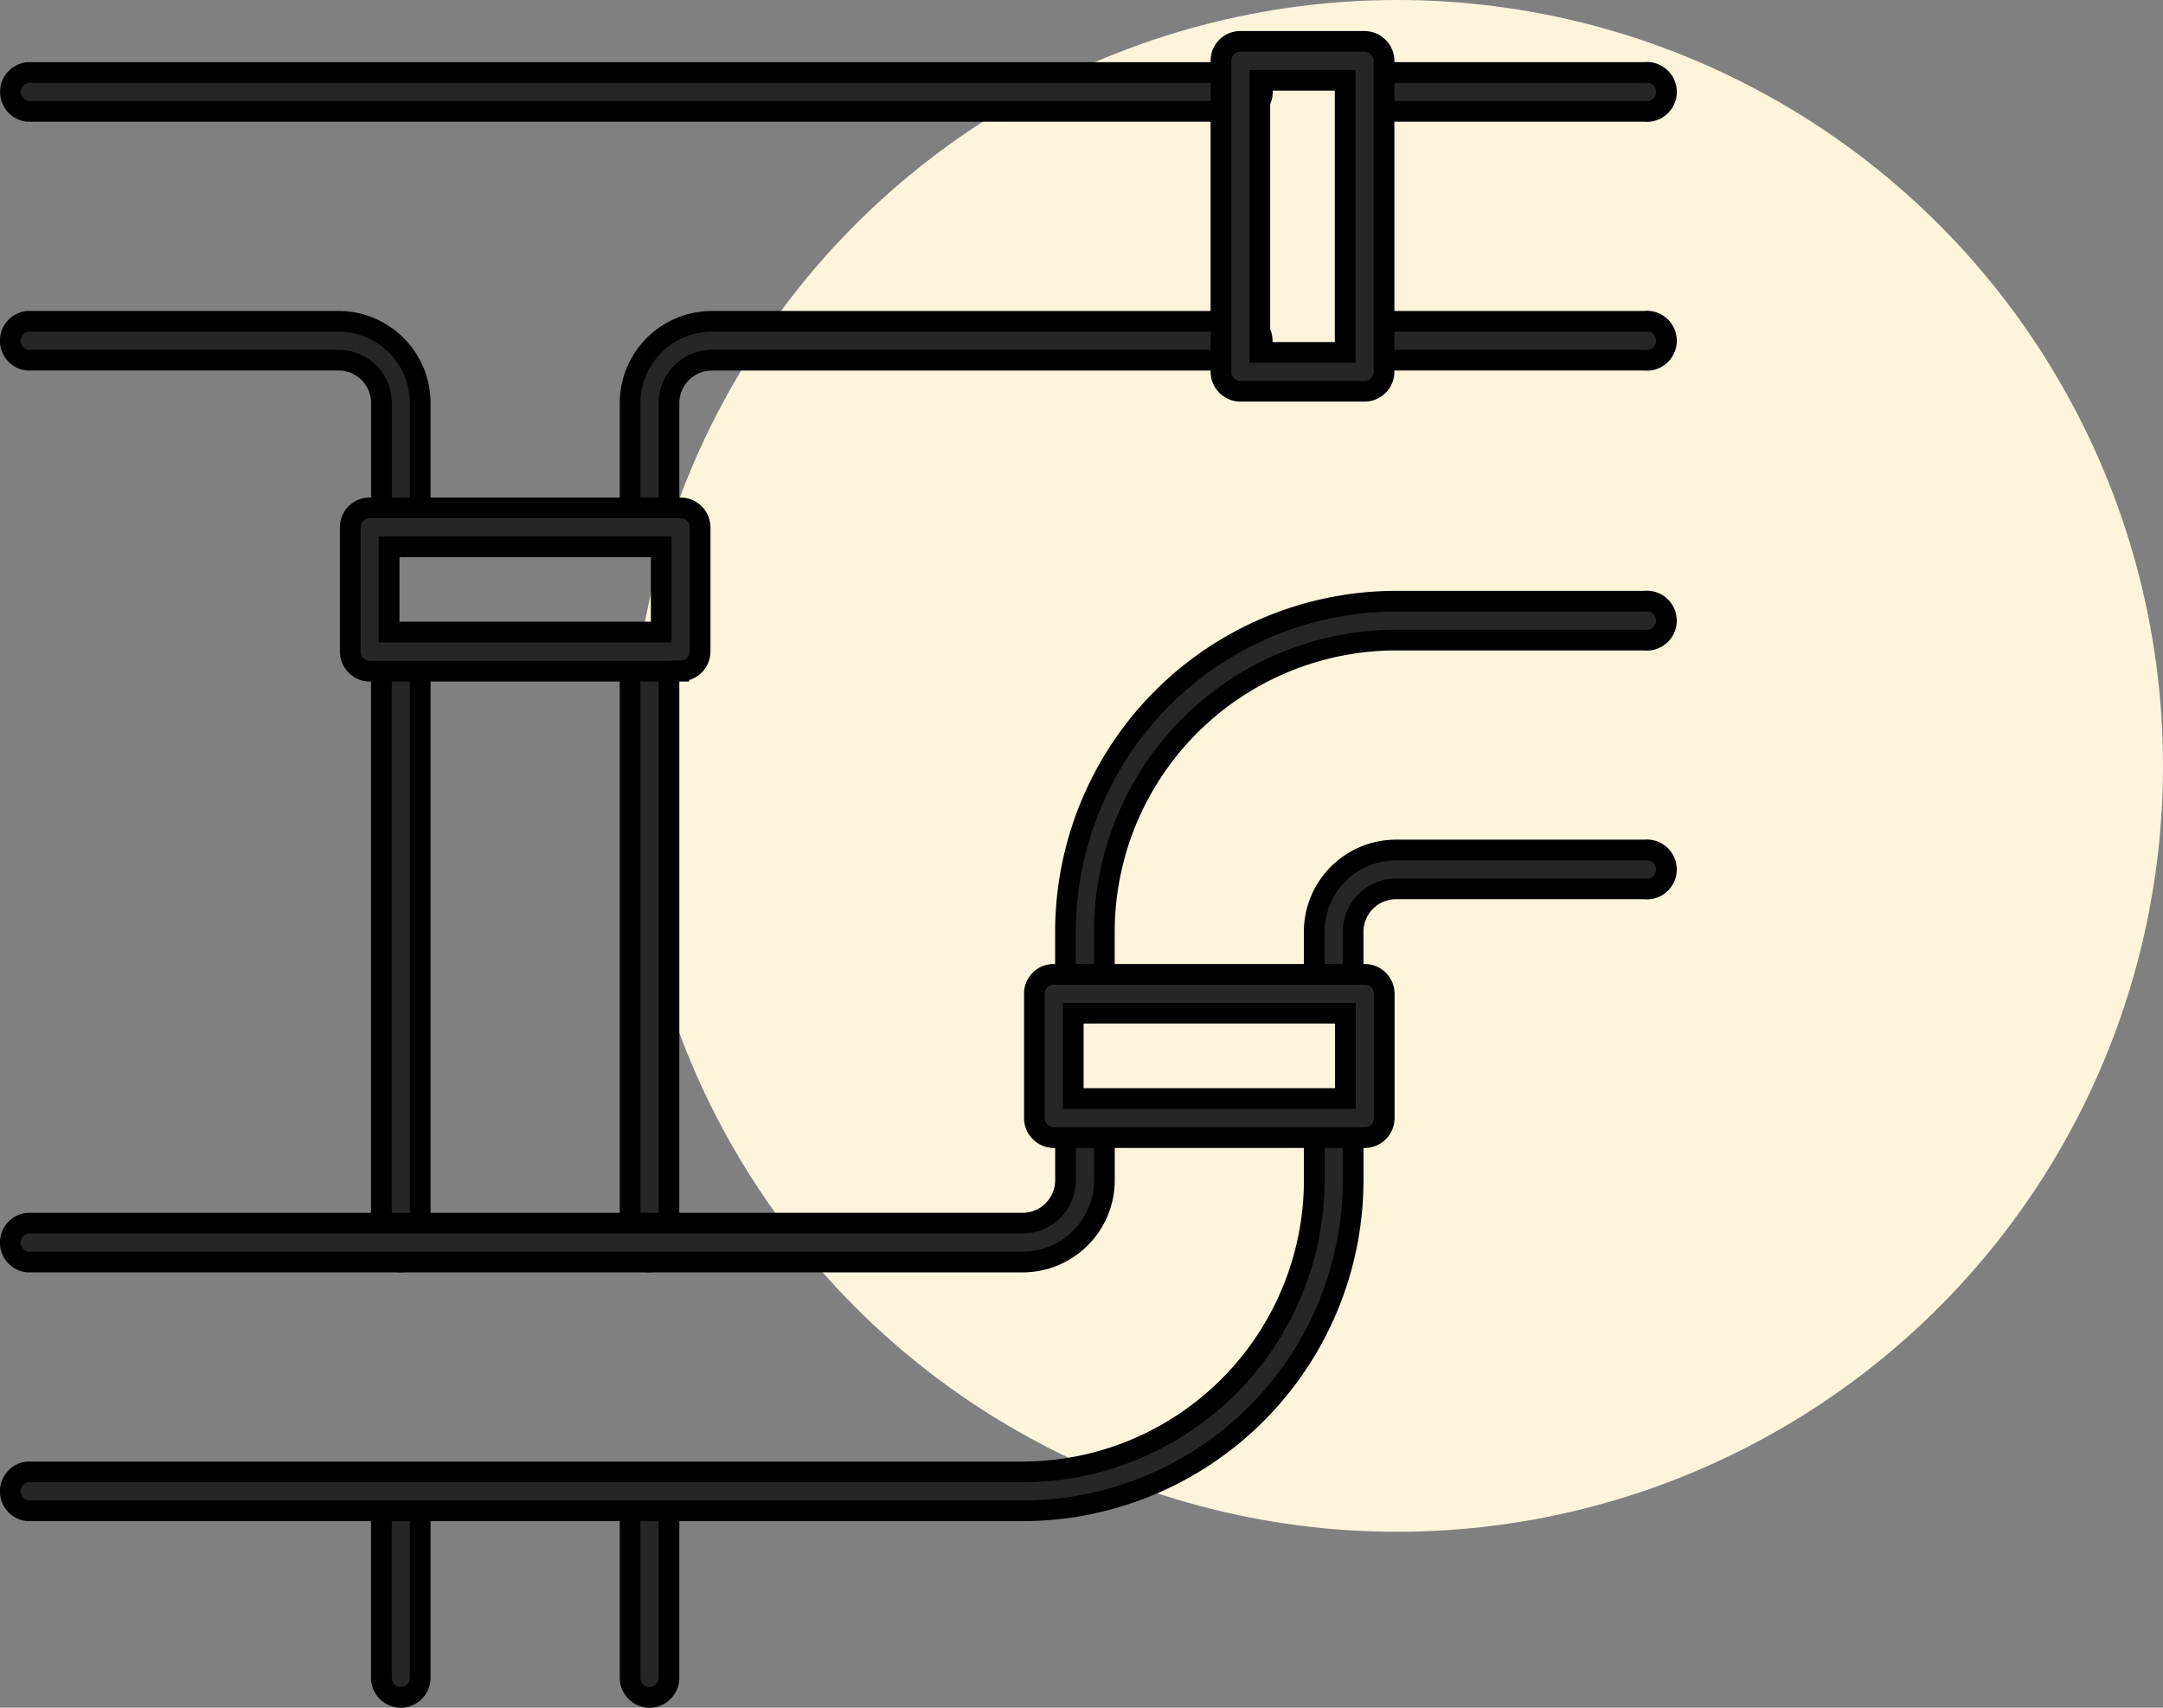 <svg xmlns="http://www.w3.org/2000/svg" width="52.25" height="41.25" viewBox="0 0 52.25 41.25">
  <rect x="0" y="0" width="52.25" height="41.25" fill="#808080" stroke="none"/>
  <g id="interior" transform="translate(391.25 -41.205)">
    <circle id="Ellipse_69" data-name="Ellipse 69" cx="18.5" cy="18.5" r="18.5" transform="translate(-376 41.205)" fill="#fdf4dc"/>
    <g id="interior-2" data-name="interior" transform="translate(-391.069 42.205)">
      <g id="Layer_1" data-name="Layer 1" transform="translate(0.069)">
        <path id="Path_1974" data-name="Path 1974" d="M20.466,51.463A.473.473,0,0,1,20,50.99V46.483a.473.473,0,0,1,.939,0V50.99A.473.473,0,0,1,20.466,51.463Z" transform="translate(-5.029 -11.463)" fill="#262626" stroke="#000" stroke-width="0.5"/>
        <path id="Path_1975" data-name="Path 1975" d="M20.466,34.228A.473.473,0,0,1,20,33.755V19.483a.473.473,0,0,1,.939,0V33.755a.473.473,0,0,1-.473.473Z" transform="translate(-5.029 -4.745)" fill="#262626" stroke="#000" stroke-width="0.5"/>
        <path id="Path_1976" data-name="Path 1976" d="M20.466,14.445A.473.473,0,0,1,20,13.972v-3A1.976,1.976,0,0,1,21.968,9h12.77a.473.473,0,1,1,0,.939H21.968a1.037,1.037,0,0,0-1.029,1.029v3A.473.473,0,0,1,20.466,14.445Z" transform="translate(-5.029 -2.238)" fill="#262626" stroke="#000" stroke-width="0.5"/>
        <path id="Path_1977" data-name="Path 1977" d="M50.244,9.938H43.483a.473.473,0,0,1,0-.939h6.761a.473.473,0,1,1,0,.939Z" transform="translate(-10.769 -2.238)" fill="#262626" stroke="#000" stroke-width="0.5"/>
        <path id="Path_1978" data-name="Path 1978" d="M50.244,1.938H43.483a.473.473,0,0,1,0-.939h6.761a.473.473,0,1,1,0,.939Z" transform="translate(-10.769 -0.248)" fill="#262626" stroke="#000" stroke-width="0.5"/>
        <path id="Path_1979" data-name="Path 1979" d="M29.779,1.938H.483A.473.473,0,0,1,.483,1h29.3a.473.473,0,1,1,0,.939Z" transform="translate(-0.069 -0.248)" fill="#262626" stroke="#000" stroke-width="0.5"/>
        <path id="Path_1980" data-name="Path 1980" d="M9.5,14.446a.473.473,0,0,1-.466-.473v-3A1.037,1.037,0,0,0,7.995,9.939H.483A.473.473,0,0,1,.483,9H7.995A1.976,1.976,0,0,1,9.97,10.968v3A.473.473,0,0,1,9.5,14.446Z" transform="translate(-0.069 -2.239)" fill="#262626" stroke="#000" stroke-width="0.5"/>
        <path id="Path_1981" data-name="Path 1981" d="M12.466,34.228A.473.473,0,0,1,12,33.755V19.483a.473.473,0,0,1,.939,0V33.755a.473.473,0,0,1-.473.473Z" transform="translate(-3.038 -4.745)" fill="#262626" stroke="#000" stroke-width="0.5"/>
        <path id="Path_1982" data-name="Path 1982" d="M12.466,51.463A.473.473,0,0,1,12,50.99V46.483a.473.473,0,0,1,.939,0V50.99A.473.473,0,0,1,12.466,51.463Z" transform="translate(-3.038 -11.463)" fill="#262626" stroke="#000" stroke-width="0.5"/>
        <path id="Path_1983" data-name="Path 1983" d="M24.521,43.97H.483a.473.473,0,0,1,0-.939H24.521a7.054,7.054,0,0,0,7.046-7.046v-1.5a.473.473,0,0,1,.939,0v1.5a7.992,7.992,0,0,1-7.985,7.985Z" transform="translate(-0.069 -8.477)" fill="#262626" stroke="#000" stroke-width="0.5"/>
        <path id="Path_1984" data-name="Path 1984" d="M42.466,29.942A.473.473,0,0,1,42,29.469v-1.5A1.976,1.976,0,0,1,43.968,26h6.009a.473.473,0,1,1,0,.939H43.968a1.037,1.037,0,0,0-1.029,1.029v1.5A.473.473,0,0,1,42.466,29.942Z" transform="translate(-10.503 -6.468)" fill="#262626" stroke="#000" stroke-width="0.5"/>
        <path id="Path_1985" data-name="Path 1985" d="M34.466,27.952A.473.473,0,0,1,34,27.479v-1.5A7.992,7.992,0,0,1,41.977,18h6.009a.473.473,0,1,1,0,.939H41.977a7.054,7.054,0,0,0-7.038,7.038v1.5A.473.473,0,0,1,34.466,27.952Z" transform="translate(-8.512 -4.478)" fill="#262626" stroke="#000" stroke-width="0.5"/>
        <path id="Path_1986" data-name="Path 1986" d="M24.521,37.961H.483a.473.473,0,0,1,0-.939H24.521a1.037,1.037,0,0,0,1.037-1.037v-1.5a.473.473,0,0,1,.939,0v1.5A1.976,1.976,0,0,1,24.521,37.961Z" transform="translate(-0.069 -8.477)" fill="#262626" stroke="#000" stroke-width="0.5"/>
        <path id="Path_1987" data-name="Path 1987" d="M18.977,18.944H11.466A.473.473,0,0,1,11,18.47v-3A.466.466,0,0,1,11.466,15h7.512a.473.473,0,0,1,.473.466v3a.473.473,0,0,1-.473.473ZM11.939,18h6.573V15.939H11.939Z" transform="translate(-2.789 -3.732)" fill="#262626" stroke="#000" stroke-width="0.5"/>
        <path id="Path_1988" data-name="Path 1988" d="M40.977,33.944H33.466A.473.473,0,0,1,33,33.47v-3A.466.466,0,0,1,33.466,30h7.512a.473.473,0,0,1,.473.466v3A.473.473,0,0,1,40.977,33.944ZM33.939,33h6.573V30.939H33.939Z" transform="translate(-8.263 -7.465)" fill="#262626" stroke="#000" stroke-width="0.5"/>
        <path id="Path_1989" data-name="Path 1989" d="M42.47,8.451h-3A.473.473,0,0,1,39,7.977V.466A.466.466,0,0,1,39.466,0h3a.473.473,0,0,1,.473.466V7.977A.473.473,0,0,1,42.47,8.451Zm-2.531-.939H42V.939H39.939Z" transform="translate(-9.756)" fill="#262626" stroke="#000" stroke-width="0.5"/>
      </g>
    </g>
  </g>
</svg>
